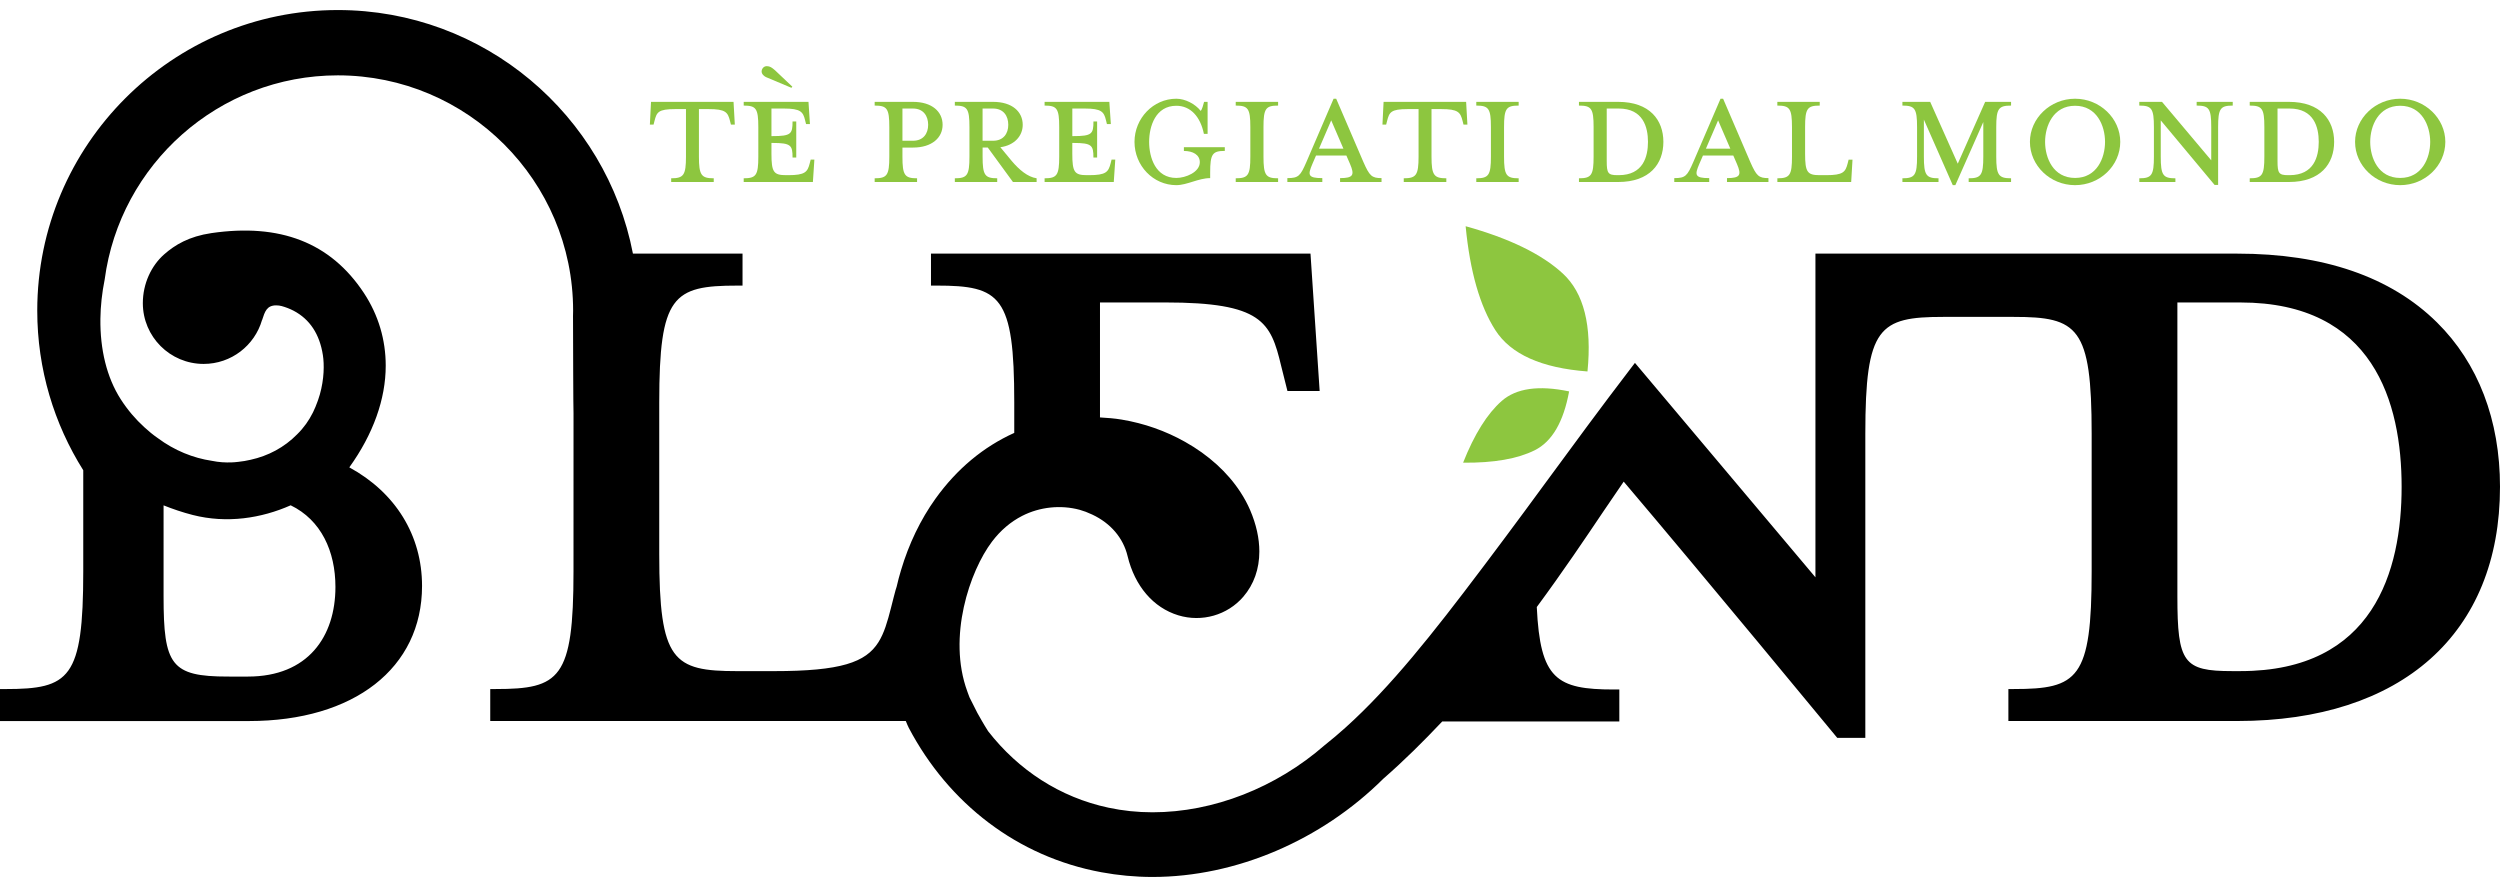 <?xml version="1.0" encoding="utf-8"?>
<!-- Generator: Adobe Illustrator 16.0.0, SVG Export Plug-In . SVG Version: 6.00 Build 0)  -->
<!DOCTYPE svg PUBLIC "-//W3C//DTD SVG 1.1//EN" "http://www.w3.org/Graphics/SVG/1.1/DTD/svg11.dtd">
<svg version="1.1" id="Layer_1" xmlns="http://www.w3.org/2000/svg" xmlns:xlink="http://www.w3.org/1999/xlink" x="0px" y="0px"
	 width="136.361px" height="47.833px" viewBox="0 0 136.361 47.833" enable-background="new 0 0 136.361 47.833"
	 xml:space="preserve">
<g>
	<g>
		<path d="M132.922,17.585c-2.521-2.489-6.185-3.751-10.89-3.751H99.022c0,0,0,16.17,0,17.655
			c-0.914-1.087-9.845-11.696-9.845-11.696l-0.225,0.295c-1.628,2.127-3.141,4.188-4.604,6.181l-1.153,1.569l-1.069,1.441
			l-0.995,1.329l-0.338,0.448c-2.613,3.464-4.934,6.409-7.4,8.626c-0.375,0.339-0.757,0.66-1.14,0.964
			c-2.647,2.312-6.063,3.66-9.39,3.66c-0.827,0-1.629-0.086-2.4-0.251c-2.643-0.563-4.915-2.049-6.567-4.173
			c-0.263-0.412-0.455-0.766-0.588-0.999l-0.426-0.844l-0.09-0.241l-0.031-0.086c-1.09-2.968,0.132-6.563,1.347-8.169
			c0.462-0.61,1.014-1.081,1.645-1.404c0.962-0.492,2.105-0.611,3.14-0.331c0.215,0.06,0.432,0.141,0.682,0.259
			c1.006,0.472,1.691,1.276,1.928,2.265c0.395,1.638,1.402,2.814,2.767,3.23c1.287,0.391,2.678-0.008,3.545-1.013
			c0.58-0.674,0.875-1.523,0.875-2.468c0-0.712-0.167-1.478-0.504-2.262c-0.139-0.323-0.316-0.654-0.53-0.981
			c-0.699-1.075-1.742-2.022-3.015-2.736c-1.068-0.601-2.232-1.01-3.461-1.216c-0.393-0.066-0.788-0.095-1.182-0.118v-6.271
			c0.506,0,3.556,0,3.556,0c5.276,0,5.753,1.059,6.324,3.453c0.002,0.002,0.345,1.378,0.345,1.378h1.757l-0.5-7.495h-20.7v1.744
			h0.297c3.495,0,4.245,0.549,4.245,6.374c0,0,0,1.367,0,1.661c-1.677,0.758-3.124,1.956-4.295,3.586
			c-0.819,1.143-1.458,2.477-1.881,3.901c-0.089,0.299-0.172,0.6-0.24,0.906C48.887,32,48.6,33.15,48.6,33.15
			c-0.194,0.762-0.374,1.384-0.687,1.88c-0.693,1.101-2.048,1.576-5.696,1.576h-2.012c-3.497,0-4.247-0.55-4.247-6.373v-8.281
			c0-5.825,0.75-6.374,4.247-6.374h0.296v-1.744c0,0-5.4,0-5.978,0C33.067,6.275,26.405,0.548,18.427,0.548
			c-9.04,0-16.395,7.354-16.395,16.395c0,3.197,0.922,6.183,2.509,8.706c0,0.953,0,5.504,0,5.504c0,5.878-0.75,6.431-4.245,6.431H0
			v1.745h13.58c5.735,0,9.44-2.894,9.44-7.369c0-2.762-1.448-5.095-3.967-6.468c1.303-1.812,1.986-3.724,1.986-5.546
			c0-1.405-0.394-2.756-1.188-3.961c-1.827-2.77-4.59-3.813-8.317-3.271c-1.23,0.181-1.992,0.644-2.575,1.156
			c-0.71,0.623-1.168,1.607-1.168,2.664c0,1.833,1.485,3.316,3.317,3.316c1.51,0,2.782-1.01,3.183-2.39l0.005-0.001
			c0.152-0.467,0.254-0.803,0.771-0.803c0.104,0,0.206,0.014,0.302,0.04c0.22,0.062,0.439,0.144,0.65,0.255
			c0.878,0.463,1.415,1.274,1.592,2.416c0.08,0.509,0.074,1.305-0.165,2.148c-0.027,0.097-0.057,0.192-0.092,0.29
			c-0.014,0.042-0.03,0.086-0.046,0.127c-0.02,0.055-0.042,0.11-0.064,0.164c-0.011,0.028-0.021,0.056-0.032,0.085
			c-0.038,0.092-0.079,0.185-0.124,0.277c-0.01,0.02-0.019,0.038-0.028,0.057c-0.205,0.411-0.482,0.812-0.854,1.176
			c-0.699,0.713-1.58,1.178-2.539,1.388c-0.215,0.052-0.439,0.087-0.664,0.112c-0.07,0.008-0.14,0.016-0.211,0.021
			c-0.047,0.003-0.093,0.004-0.14,0.008c-0.359,0.016-0.726-0.008-1.092-0.084c-1.023-0.152-2.044-0.562-2.955-1.241
			c-0.259-0.178-0.5-0.379-0.73-0.59c-0.48-0.437-0.91-0.938-1.286-1.522c-0.77-1.196-1.134-2.733-1.113-4.393
			c0.008-0.697,0.087-1.418,0.233-2.144C6.542,8.97,11.927,4.11,18.427,4.11c7.076,0,12.833,5.757,12.833,12.832
			c0,0.104-0.003,0.209-0.006,0.313c0,0.032,0.001,0.067,0.001,0.106c0.003,1.122,0.013,5.026,0.027,5.191l-0.001,8.6
			c0,5.878-0.75,6.431-4.245,6.431H26.74v1.744c0,0,21.684,0,22.637,0h0.029c0.036,0.087,0.091,0.219,0.091,0.219
			c0.022,0.052,0.048,0.103,0.072,0.154c2.178,4.132,5.935,7.035,10.511,7.877c0.898,0.165,1.827,0.256,2.783,0.256
			c4.551,0,9.209-1.996,12.59-5.359c1.124-0.979,2.188-2.037,3.213-3.122c0.24,0,9.659,0.001,9.659,0.001v-1.745h-0.297
			c-3.131,0-4.021-0.566-4.205-4.498c1.436-1.946,2.649-3.752,3.628-5.207c0,0,0.81-1.188,1.113-1.633
			c4.202,4.951,11.486,13.779,11.56,13.87l0.09,0.108h1.529V23.659c0-5.824,0.75-6.374,4.245-6.374h3.853
			c3.497,0,4.247,0.55,4.247,6.374v7.493c0,5.878-0.75,6.431-4.247,6.431h-0.295v1.744h12.487c8.973,0,14.328-4.775,14.328-12.774
			C136.361,22.907,135.171,19.807,132.922,17.585z M8.922,27.564c0.507,0.202,1.032,0.382,1.587,0.524
			c1.862,0.478,3.751,0.181,5.346-0.527c1.66,0.803,2.441,2.506,2.441,4.454c0,2.702-1.495,4.888-4.773,4.888H12.43
			c-3.105,0-3.508-0.633-3.508-4.371V27.564z M122.205,36.605h-0.461c-2.645,0-2.98-0.457-2.98-4.073c0,0,0-15.461,0-16.034
			c0.504,0,3.441,0,3.441,0c7.265,0,8.79,5.467,8.79,10.055C130.995,31.139,129.469,36.605,122.205,36.605z"/>
		<path fill="#8DC63F" d="M79.804,25.237c1.669,0.017,2.972-0.21,3.912-0.681c0.94-0.472,1.564-1.54,1.87-3.207
			c-1.66-0.347-2.885-0.173-3.676,0.521C81.121,22.563,80.418,23.686,79.804,25.237z"/>
		<path fill="#8DC63F" d="M85.242,14.919c-1.148-1.058-2.914-1.918-5.3-2.58c0.237,2.465,0.778,4.354,1.619,5.667
			c0.842,1.315,2.517,2.066,5.027,2.255C86.837,17.758,86.391,15.978,85.242,14.919z"/>
		<g>
			<path fill="#8DC63F" d="M36.83,5.95c-0.929,0-1.01,0.171-1.131,0.646l-0.051,0.201h-0.201l0.062-1.242h4.501l0.07,1.242h-0.212
				l-0.051-0.201c-0.12-0.476-0.241-0.646-1.17-0.646h-0.525v2.594c0,1.01,0.131,1.181,0.808,1.181v0.202h-2.321V9.725
				c0.677,0,0.807-0.171,0.807-1.181V5.95H36.83z"/>
			<path fill="#8DC63F" d="M44.167,8.907l0.052-0.201h0.201l-0.081,1.221h-3.774V9.725c0.677,0,0.797-0.171,0.797-1.181V6.93
				c0-1.01-0.12-1.171-0.797-1.171V5.556h2.23h1.303l0.08,1.212h-0.212l-0.051-0.202c-0.11-0.465-0.242-0.646-1.16-0.646h-0.677
				v1.504h0.061c1.011,0,1.09-0.122,1.09-0.797h0.202v1.967h-0.202c0-0.665-0.079-0.797-1.09-0.797h-0.061v0.585
				c0,1.01,0.121,1.172,0.798,1.172h0.122C43.915,9.554,44.046,9.382,44.167,8.907z M43.167,4.789l-1.392-0.586
				c-0.081-0.04-0.233-0.15-0.233-0.303c0-0.12,0.091-0.292,0.283-0.292c0.171,0,0.283,0.081,0.454,0.231l0.939,0.889L43.167,4.789z
				"/>
			<path fill="#8DC63F" d="M50.021,9.725v0.202h-2.313V9.725c0.678,0,0.799-0.171,0.799-1.181V6.93c0-1.01-0.121-1.171-0.799-1.171
				V5.556h2.091c1.04,0,1.615,0.536,1.615,1.253c0,0.695-0.575,1.24-1.615,1.24h-0.576v0.495
				C49.223,9.554,49.345,9.725,50.021,9.725z M49.799,5.92h-0.576v1.757h0.576c0.565,0,0.827-0.395,0.827-0.868
				C50.626,6.323,50.365,5.92,49.799,5.92z"/>
			<path fill="#8DC63F" d="M55.189,8.786c0.403,0.475,0.868,0.868,1.353,0.938v0.202H55.25l-1.372-1.878h-0.283v0.495
				c0,1.01,0.121,1.181,0.797,1.181v0.202h-2.311V9.725c0.676,0,0.797-0.171,0.797-1.181V6.93c0-1.01-0.121-1.171-0.797-1.171V5.556
				h2.089c1.04,0,1.614,0.536,1.614,1.253c0,0.615-0.464,1.12-1.221,1.221L55.189,8.786z M54.169,5.92h-0.575v1.757h0.575
				c0.565,0,0.827-0.395,0.827-0.868C54.997,6.323,54.735,5.92,54.169,5.92z"/>
			<path fill="#8DC63F" d="M60.579,8.907l0.051-0.201h0.202L60.75,9.927h-3.773V9.725c0.675,0,0.797-0.171,0.797-1.181V6.93
				c0-1.01-0.122-1.171-0.797-1.171V5.556h2.229h1.302l0.082,1.212h-0.213l-0.05-0.202c-0.111-0.465-0.242-0.646-1.161-0.646h-0.677
				v1.504h0.062c1.009,0,1.09-0.122,1.09-0.797h0.201v1.967H59.64c0-0.665-0.081-0.797-1.09-0.797h-0.062v0.585
				c0,1.01,0.122,1.172,0.798,1.172h0.121C60.327,9.554,60.457,9.382,60.579,8.907z"/>
			<path fill="#8DC63F" d="M64.162,10.099c-1.262,0-2.281-1.061-2.281-2.361c0-1.282,1.02-2.353,2.281-2.353
				c0.484,0,1.029,0.282,1.332,0.666c0.071-0.08,0.142-0.333,0.182-0.495h0.192v1.746h-0.202c-0.191-0.938-0.727-1.533-1.504-1.533
				c-1.132,0-1.483,1.12-1.483,1.969c0,0.856,0.352,1.968,1.483,1.968c0.505,0,1.281-0.313,1.281-0.858
				c0-0.403-0.373-0.615-0.868-0.615V8.029h2.231v0.202c-0.677,0-0.798,0.171-0.798,1.181c0,0,0,0.192,0,0.303
				C65.373,9.715,64.747,10.099,64.162,10.099z"/>
			<path fill="#8DC63F" d="M67.402,9.927V9.725c0.676,0,0.797-0.171,0.797-1.181V6.93c0-1.01-0.121-1.171-0.797-1.171V5.556h2.311
				v0.203c-0.676,0-0.797,0.161-0.797,1.171v1.614c0,1.01,0.121,1.181,0.797,1.181v0.202H67.402z"/>
			<path fill="#8DC63F" d="M71.581,8.948c-0.253,0.595-0.253,0.767,0.544,0.767v0.212h-1.907V9.715c0.616,0,0.708-0.121,1.039-0.878
				l1.483-3.452h0.142l1.484,3.452c0.334,0.757,0.455,0.878,0.989,0.878v0.212h-2.261V9.715c0.726,0,0.798-0.172,0.545-0.767
				l-0.202-0.465h-1.655L71.581,8.948z M72.61,6.565L71.944,8.11h1.332L72.61,6.565z"/>
			<path fill="#8DC63F" d="M76.789,5.95c-0.929,0-1.01,0.171-1.131,0.646l-0.05,0.201h-0.203l0.062-1.242h4.502l0.07,1.242h-0.213
				l-0.05-0.201c-0.121-0.476-0.243-0.646-1.17-0.646h-0.525v2.594c0,1.01,0.132,1.181,0.808,1.181v0.202h-2.322V9.725
				c0.676,0,0.808-0.171,0.808-1.181V5.95H76.789z"/>
			<path fill="#8DC63F" d="M80.523,9.927V9.725c0.676,0,0.798-0.171,0.798-1.181V6.93c0-1.01-0.122-1.171-0.798-1.171V5.556h2.311
				v0.203c-0.676,0-0.797,0.161-0.797,1.171v1.614c0,1.01,0.121,1.181,0.797,1.181v0.202H80.523z"/>
			<path fill="#8DC63F" d="M86.123,9.725c0.679,0,0.799-0.171,0.799-1.181V6.93c0-1.01-0.12-1.171-0.799-1.171V5.556h2.142
				c1.716,0,2.463,0.99,2.463,2.182c0,1.2-0.747,2.189-2.463,2.189h-2.142V9.725z M88.293,5.92c-0.061,0-0.484,0-0.655,0v2.866
				c0,0.656,0.07,0.768,0.574,0.768h0.081c1.332,0,1.595-1.01,1.595-1.816C89.888,6.938,89.625,5.92,88.293,5.92z"/>
			<path fill="#8DC63F" d="M92.685,8.948c-0.253,0.595-0.253,0.767,0.543,0.767v0.212h-1.906V9.715c0.615,0,0.707-0.121,1.039-0.878
				l1.485-3.452h0.14l1.483,3.452c0.334,0.757,0.456,0.878,0.99,0.878v0.212h-2.261V9.715c0.728,0,0.798-0.172,0.545-0.767
				l-0.202-0.465h-1.654L92.685,8.948z M93.713,6.565L93.048,8.11h1.332L93.713,6.565z"/>
			<path fill="#8DC63F" d="M96.944,5.759V5.556h2.312v0.203c-0.677,0-0.798,0.161-0.798,1.171v1.452c0,1.01,0.121,1.172,0.798,1.172
				h0.354c0.929,0,1.048-0.172,1.171-0.646l0.051-0.201h0.212l-0.072,1.221h-4.026V9.725c0.678,0,0.797-0.171,0.797-1.181V6.93
				C97.741,5.92,97.622,5.759,96.944,5.759z"/>
			<path fill="#8DC63F" d="M104.937,8.544c0,1.01,0.121,1.181,0.798,1.181v0.202h-1.969V9.725c0.677,0,0.799-0.171,0.799-1.181V6.93
				c0-1.01-0.122-1.171-0.799-1.171V5.556h1.515l1.504,3.372l1.494-3.372h1.413v0.203c-0.678,0-0.808,0.161-0.808,1.171v1.614
				c0,1.01,0.13,1.181,0.808,1.181v0.202h-2.312V9.725c0.676,0,0.798-0.171,0.798-1.181V6.656l-1.524,3.442h-0.142l-1.575-3.573
				V8.544z"/>
			<path fill="#8DC63F" d="M113.184,10.099c-1.354,0-2.463-1.061-2.463-2.361c0-1.282,1.109-2.353,2.463-2.353
				c1.353,0,2.464,1.07,2.464,2.353C115.648,9.038,114.537,10.099,113.184,10.099z M113.184,5.769c-1.191,0-1.636,1.101-1.636,1.969
				c0,0.878,0.444,1.968,1.636,1.968c1.19,0,1.634-1.09,1.634-1.968C114.818,6.869,114.375,5.769,113.184,5.769z"/>
			<path fill="#8DC63F" d="M116.687,5.759V5.556h1.239l2.685,3.189V6.93c0-1.01-0.121-1.171-0.796-1.171V5.556h1.968v0.203
				c-0.676,0-0.797,0.161-0.797,1.171v3.158h-0.191l-2.938-3.522v1.979c0,1.01,0.122,1.181,0.799,1.181v0.202h-1.968V9.725
				c0.674,0,0.796-0.171,0.796-1.181V6.93C117.483,5.92,117.361,5.759,116.687,5.759z"/>
			<path fill="#8DC63F" d="M122.71,9.725c0.677,0,0.798-0.171,0.798-1.181V6.93c0-1.01-0.121-1.171-0.798-1.171V5.556h2.14
				c1.716,0,2.464,0.99,2.464,2.182c0,1.2-0.748,2.189-2.464,2.189h-2.14V9.725z M124.881,5.92c-0.061,0-0.484,0-0.655,0v2.866
				c0,0.656,0.07,0.768,0.574,0.768h0.081c1.332,0,1.594-1.01,1.594-1.816C126.475,6.938,126.213,5.92,124.881,5.92z"/>
			<path fill="#8DC63F" d="M130.917,10.099c-1.352,0-2.461-1.061-2.461-2.361c0-1.282,1.109-2.353,2.461-2.353
				c1.353,0,2.462,1.07,2.462,2.353C133.378,9.038,132.269,10.099,130.917,10.099z M130.917,5.769c-1.19,0-1.635,1.101-1.635,1.969
				c0,0.878,0.444,1.968,1.635,1.968c1.191,0,1.637-1.09,1.637-1.968C132.553,6.869,132.108,5.769,130.917,5.769z"/>
		</g>
	</g>
</g>
</svg>
